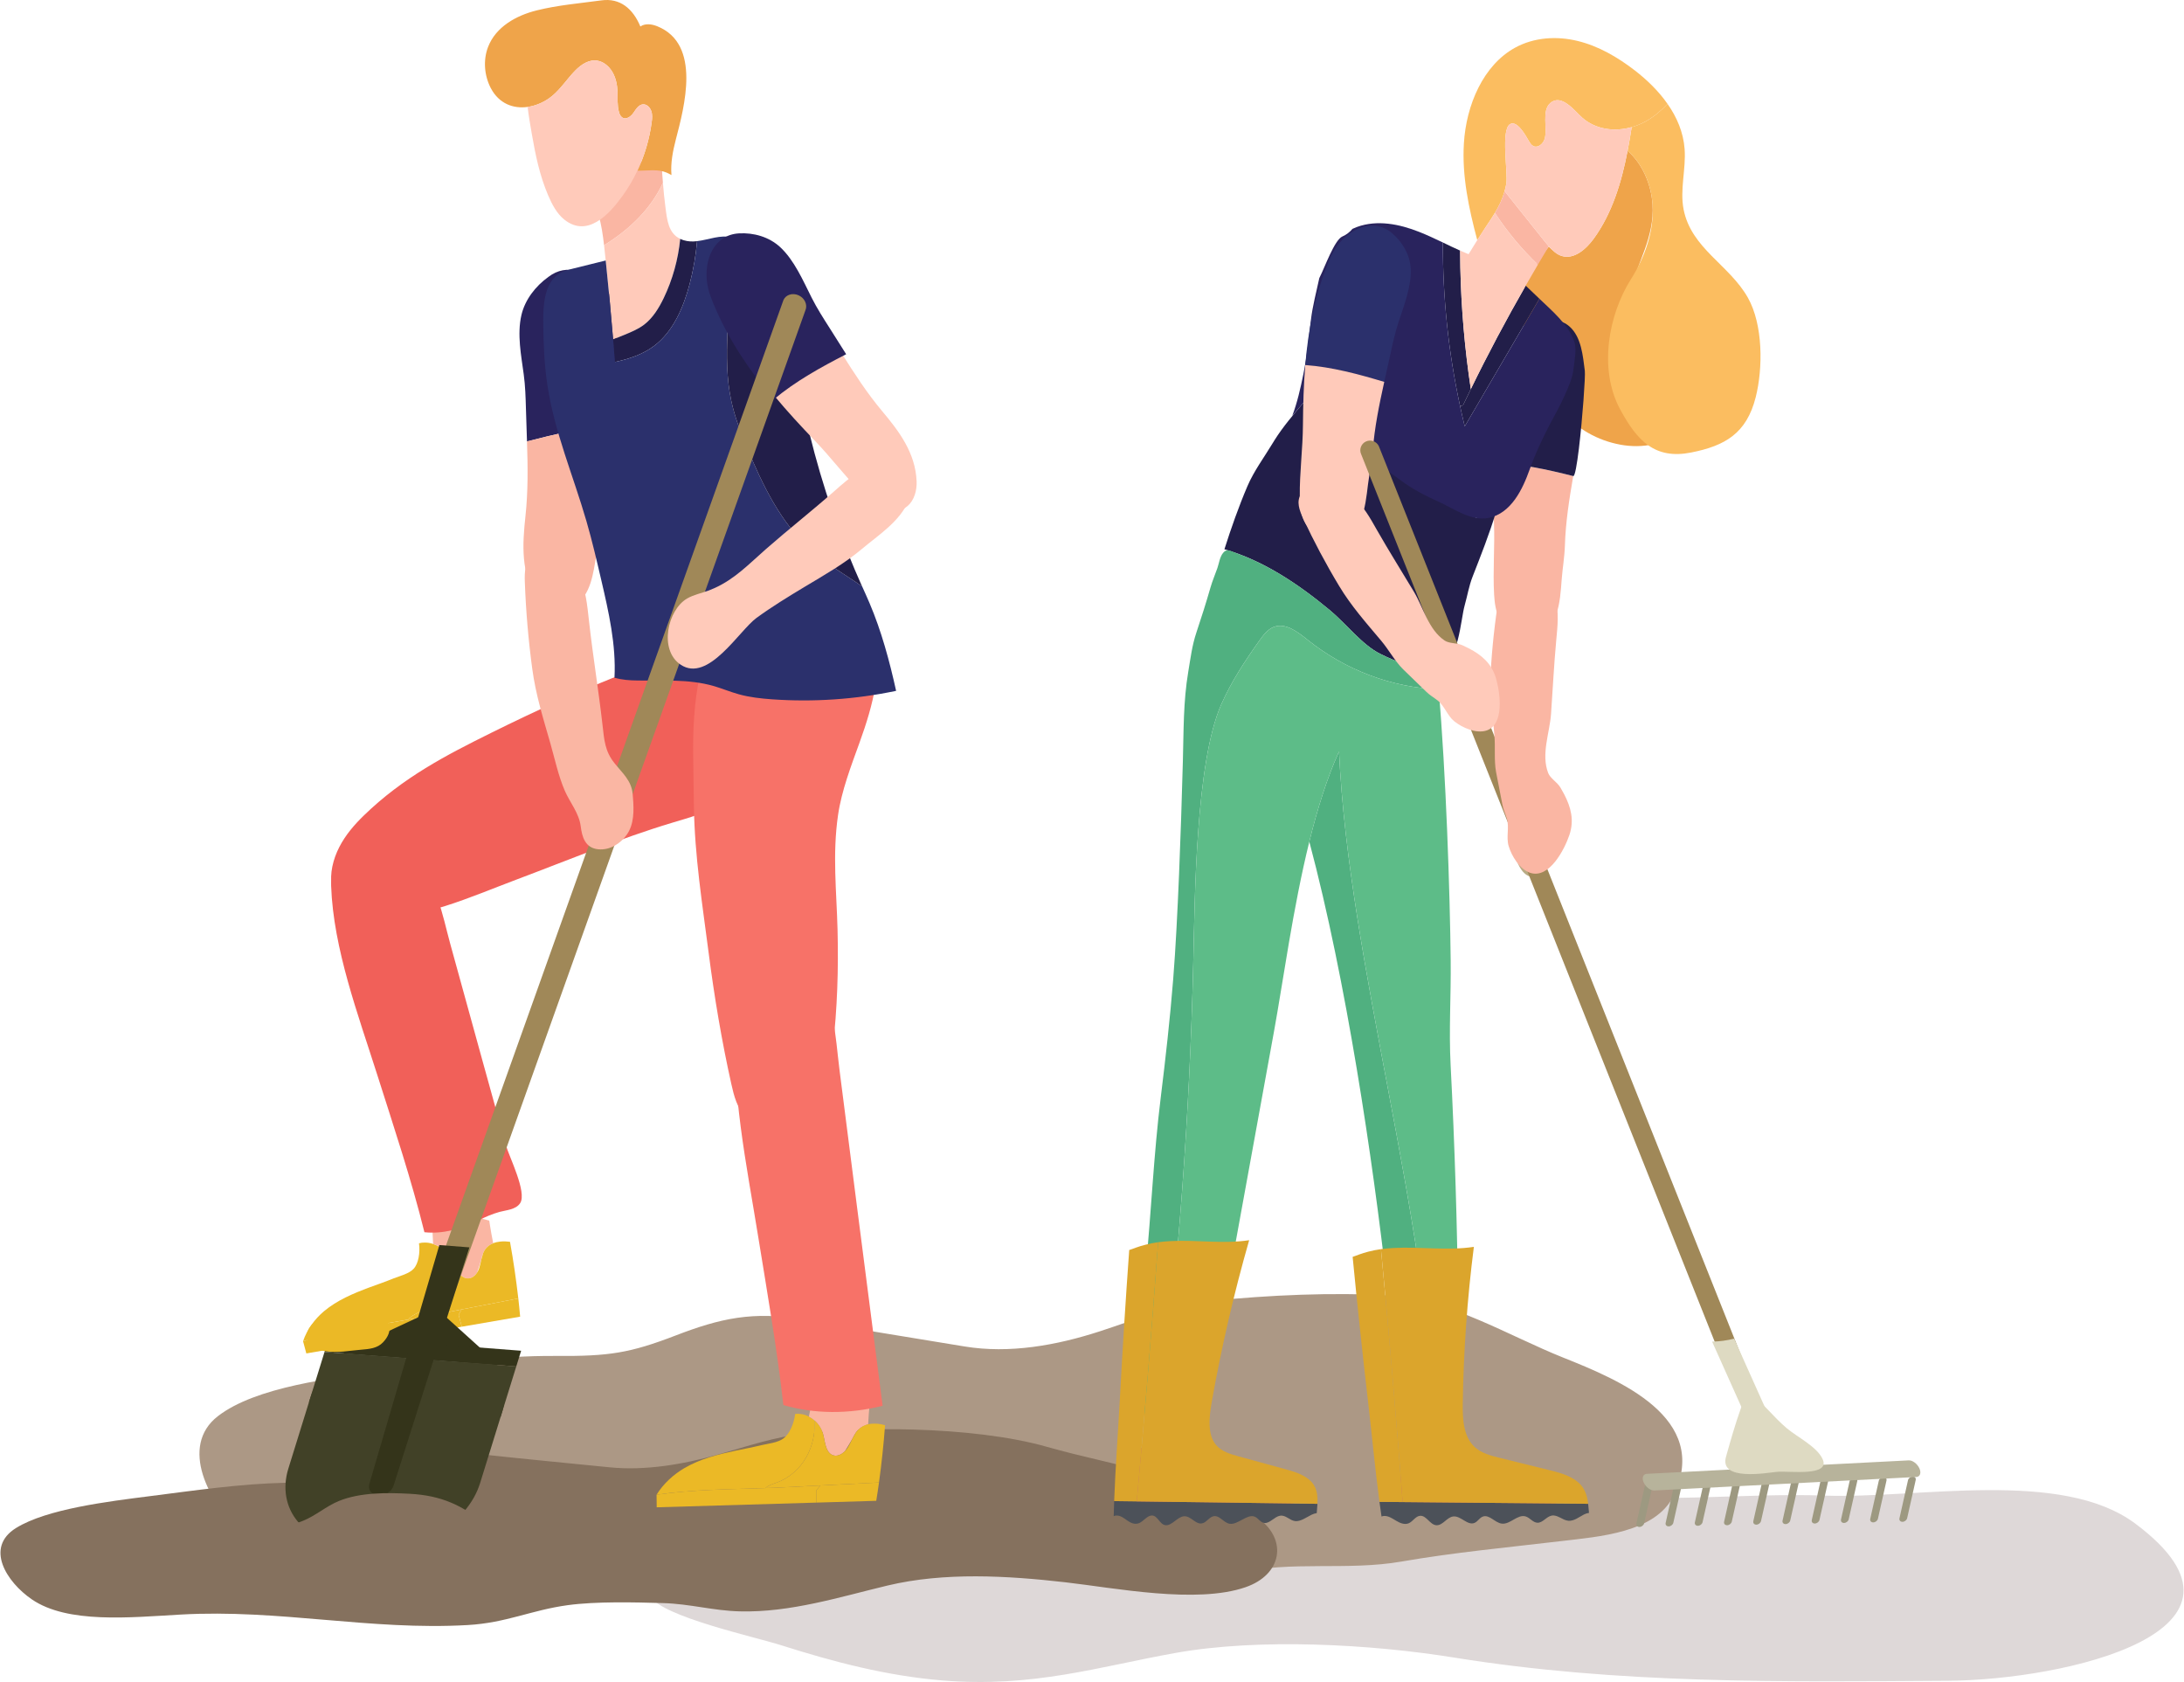 <?xml version="1.0" encoding="UTF-8"?>
<!DOCTYPE svg PUBLIC "-//W3C//DTD SVG 1.1//EN" "http://www.w3.org/Graphics/SVG/1.1/DTD/svg11.dtd">
<!-- Creator: CorelDRAW X8 -->
<svg xmlns="http://www.w3.org/2000/svg" xml:space="preserve" width="600px" height="462px" version="1.1" style="shape-rendering:geometricPrecision; text-rendering:geometricPrecision; image-rendering:optimizeQuality; fill-rule:evenodd; clip-rule:evenodd"
viewBox="0 0 273352 210573"
 xmlns:xlink="http://www.w3.org/1999/xlink">
 <defs>
  <style type="text/css">
   <![CDATA[
    .fil5 {fill:#221E49;fill-rule:nonzero}
    .fil14 {fill:#29235D;fill-rule:nonzero}
    .fil15 {fill:#2B306C;fill-rule:nonzero}
    .fil25 {fill:#34341A;fill-rule:nonzero}
    .fil24 {fill:#414127;fill-rule:nonzero}
    .fil12 {fill:#4C5159;fill-rule:nonzero}
    .fil6 {fill:#50B080;fill-rule:nonzero}
    .fil9 {fill:#5DBC88;fill-rule:nonzero}
    .fil2 {fill:#85715E;fill-rule:nonzero}
    .fil18 {fill:#9D9981;fill-rule:nonzero}
    .fil17 {fill:#A08858;fill-rule:nonzero}
    .fil1 {fill:#AC9885;fill-rule:nonzero}
    .fil19 {fill:#B7B39B;fill-rule:nonzero}
    .fil16 {fill:#B9AB84;fill-rule:nonzero}
    .fil10 {fill:#C6B891;fill-rule:nonzero}
    .fil8 {fill:#CC7168;fill-rule:nonzero}
    .fil13 {fill:#DBA52C;fill-rule:nonzero}
    .fil0 {fill:#DED8D8;fill-rule:nonzero}
    .fil20 {fill:#DEDAC2;fill-rule:nonzero}
    .fil21 {fill:#EBB926;fill-rule:nonzero}
    .fil3 {fill:#EFA44A;fill-rule:nonzero}
    .fil22 {fill:#F16059;fill-rule:nonzero}
    .fil23 {fill:#F77268;fill-rule:nonzero}
    .fil4 {fill:#FAB6A3;fill-rule:nonzero}
    .fil7 {fill:#FBBD60;fill-rule:nonzero}
    .fil11 {fill:#FFCABA;fill-rule:nonzero}
   ]]>
  </style>
 </defs>
 <g id="Capa_x0020_1">
  <path class="fil0" d="M80738 197664c-14,752 185,1494 644,2218 1611,2543 12968,5006 16377,6090 6465,2056 13156,3828 20185,4407 11372,938 19643,-1741 29200,-3446 10474,-1869 24403,-1108 34920,588 20541,3312 40813,3035 61806,2897 14566,-96 41541,-6162 23445,-19673 -9270,-6921 -27250,-3090 -38865,-3508 -10278,-370 -21201,1086 -31341,-351 -3366,-477 -8261,-1310 -10771,-3187 -1722,-1288 -1118,-3197 -2924,-4517 -4307,-3140 -13964,-3365 -19757,-4038 -8652,-1003 -17698,-2594 -26416,-3043 -14449,-743 -26376,3671 -37525,10073 -4631,2659 -18855,9395 -18978,15490z"/>
  <path class="fil1" d="M151645 162857c7136,-719 15290,-1106 22387,-658 7397,466 14914,5074 21609,7746 7055,2815 18508,7547 13878,17267 -2231,4682 -9445,5169 -14052,5716 -6734,799 -13367,1409 -20069,2570 -6750,1171 -13756,-134 -20390,1425 -4305,1011 -7968,1931 -12727,1595 -4207,-296 -7920,-1817 -12173,-2134 -4560,-338 -10622,-766 -15107,-146 -5741,794 -9545,3207 -15661,3424 -15413,549 -29911,-4378 -45468,-3842 -8051,278 -17849,1200 -23666,-3962 -4145,-3678 -7837,-10795 -2993,-14558 4726,-3671 14346,-4820 20979,-5650 7178,-898 14008,-1952 21357,-1898 6651,50 9283,-361 15002,-2563 5534,-2130 9720,-3101 16043,-1978 6678,1186 13402,2231 20102,3351 5644,942 11587,-144 16982,-1899 4633,-1505 8801,-3286 13967,-3806z"/>
  <path class="fil2" d="M114286 178969c6094,171 12188,859 16751,2165 8563,2449 19913,3932 26636,9075 3450,2637 2791,6917 -1771,8496 -6134,2124 -16358,92 -22553,-615 -7274,-831 -15169,-1292 -22276,406 -5958,1425 -12145,3397 -18510,3234 -3326,-85 -6226,-940 -9588,-1036 -3604,-102 -8396,-225 -11968,263 -4570,627 -7649,2209 -12502,2487 -12228,700 -23584,-2009 -35927,-1314 -6387,361 -14176,1161 -18646,-1897 -3186,-2180 -5921,-6498 -1981,-8940 3844,-2384 11499,-3319 16777,-3989 5712,-724 11152,-1536 16974,-1675 5269,-124 7367,-440 11957,-1936 4442,-1449 7787,-2147 12766,-1601 5260,578 10560,1067 15839,1603 4447,451 9187,-360 13508,-1572 3712,-1040 7062,-2241 11171,-2683 3987,-430 8665,-603 13343,-471z"/>
  <path class="fil3" d="M192352 33017c-586,815 -1063,1710 -1405,2654 -1017,2813 -16,6219 821,8959 1618,5301 5201,9958 11083,11042 2586,477 6057,115 7648,-2457 1207,-1950 1181,-3973 -390,-5689 -700,-766 -1478,-1390 -2445,-1755 -1133,-431 -1270,-1257 -2020,-2144 -718,-846 -1479,-1471 -1911,-2499 -297,-708 -303,-1402 -261,-2200 45,-835 325,-1586 540,-2388 997,-3705 3114,-6932 2853,-10939 -166,-2572 -1297,-5137 -3124,-6723 -764,3972 -1936,7810 -4218,10970 -988,1363 -2497,2670 -4035,2195 -668,-205 -1125,-711 -1614,-1169 -513,600 -983,1406 -1465,2065l-57 78z"/>
  <path class="fil4" d="M193719 78511c-350,199 -791,296 -1389,352 -1848,176 -3529,582 -4602,-1373 -505,-913 -637,-1998 -701,-3063 -170,-3005 102,-6000 -17,-8997 -94,-2478 -142,-4985 -51,-7487 3390,96 6713,836 9976,1657 -503,2896 -956,5783 -1044,8687 -44,1436 -289,2793 -400,4219 -117,1512 -198,3058 -717,4499 -285,789 -588,1241 -1055,1506z"/>
  <path class="fil5" d="M197646 56139c-243,2010 -503,3513 -711,3461 -3263,-821 -6586,-1561 -9976,-1657 165,-4369 766,-8733 2297,-12946 270,-745 573,-1489 1026,-2157 1281,-1888 4119,-3805 6199,-1951 1477,1314 1662,3682 1904,5523 90,684 -296,6054 -739,9727z"/>
  <path class="fil5" d="M161730 54296c238,-75 479,-99 718,-85 130,8 262,30 391,59 -129,-29 -261,-51 -391,-59 -239,-14 -480,10 -718,85zm4418 10539c2717,2264 5440,4521 8198,6727 -2758,-2206 -5481,-4463 -8198,-6727zm10023 -3752c-1868,-1205 -3747,-2345 -5594,-3545l0 0c1847,1200 3726,2340 5594,3545zm-16850 -5635c-1069,1777 -2366,3507 -3186,5425 -1100,2575 -2029,5223 -2878,7890 4862,1404 9239,4337 13217,7640 1989,1650 4027,4329 6292,5452 1956,974 4849,2166 7058,1752 85,-15 170,-36 252,-57 2566,-638 2726,-5862 3272,-7792 346,-1223 518,-2367 982,-3559 1052,-2703 2132,-5403 2957,-8187 -782,423 -1636,712 -2517,811 -4003,-2734 -8005,-5476 -12008,-8211 -395,-271 -793,-543 -1181,-831 -633,-467 -1240,-970 -1764,-1558 -268,-300 -517,-633 -728,-982 296,-3619 304,-7266 32,-10889 -1664,2885 -3773,5479 -5922,8012 -1293,1523 -2600,3046 -3666,4738 -72,116 -142,231 -212,346z"/>
  <path class="fil5" d="M183126 50750l-362 81c184,853 378,1699 585,2543 396,-681 795,-1358 1193,-2039 2717,-4647 5438,-9292 8155,-13937 -573,-551 -1147,-1095 -1715,-1638 -2426,4231 -4732,8559 -6871,12949 -333,678 -659,1359 -985,2041z"/>
  <path class="fil5" d="M182797 33463l0 -4c-16,-697 -25,-1388 -25,-2085 -723,-321 -1444,-669 -2159,-1015 -29,6886 699,13770 2151,20472l362 -81c326,-682 652,-1363 985,-2041 -765,-5039 -1204,-10138 -1314,-15246z"/>
  <path class="fil6" d="M175739 178404c1245,93 2493,61 3738,-102 -634,-25884 -10640,-57585 -11869,-84214 -1501,3294 -2713,7196 -3721,11285l3 9c4645,17444 7921,39649 9764,55840 645,5697 1077,11401 1385,17121 233,24 465,48 700,61z"/>
  <path class="fil6" d="M142933 177077c729,130 1453,248 2185,349 2367,-18801 3778,-37738 4235,-56705 194,-8118 277,-25251 3519,-32561 1260,-2848 2968,-5432 4746,-7935 492,-695 1033,-1413 1786,-1721 1485,-600 3014,596 4291,1615 4727,3780 10519,5948 16385,6179 -81,-937 -167,-1839 -256,-2691 -2209,414 -5102,-778 -7059,-1751 -2264,-1124 -4302,-3803 -6291,-5453 -2353,-1954 -4835,-3776 -7522,-5247 -1365,-747 -2780,-1403 -4247,-1926 -749,-267 -1138,-599 -1616,-9 -414,508 -502,1289 -711,1891 -286,822 -625,1598 -866,2439 -544,1890 -1134,3763 -1761,5625 -544,1622 -740,3249 -1022,4922 -629,3726 -571,7395 -674,11165 -66,2397 -138,4795 -218,7192 -157,4668 -338,9337 -594,14002 -112,2043 -237,4087 -401,6127 -393,4949 -952,9878 -1557,14800 -883,7111 -1189,14337 -1884,21477 -581,5989 -1232,11968 -1940,17941 487,97 981,191 1472,275z"/>
  <path class="fil7" d="M188341 23926c77,-285 151,-585 208,-902 248,-1347 -729,-6770 475,-7484 871,-515 1937,1387 2307,2036 158,276 330,568 603,711 552,279 1211,-249 1410,-873 411,-1262 -411,-3558 728,-4524 1408,-1192 3027,994 3982,1838 1697,1501 4053,1794 6196,1192 622,-174 1224,-425 1790,-741 1005,-569 1899,-1311 2700,-2175 -1114,-1603 -2563,-2999 -4063,-4163 -2181,-1687 -4589,-3083 -7200,-3716 -2607,-634 -5434,-463 -7823,844 -3973,2174 -6125,7161 -6413,11993 -248,4093 618,8138 1675,12097 354,-560 713,-1111 1078,-1662 402,-606 785,-1169 1131,-1742 505,-843 927,-1699 1216,-2725l0 -4z"/>
  <path class="fil8" d="M142132 189147l20046 0c-187,-792 -619,-1542 -1172,-2097 -1016,-1019 -2366,-1527 -3681,-1997 -1326,-470 -2568,-1217 -3906,-1606 -935,-272 -1936,-410 -2793,-892 -342,222 -668,506 -953,795 -760,762 -1651,1630 -2672,1464 -1212,-195 -1794,-1679 -2681,-2601 -463,-487 -1020,-811 -1622,-1034 -167,2657 -355,5314 -566,7968z"/>
  <path class="fil8" d="M175011 189147l20046 0c-187,-792 -618,-1542 -1176,-2097 -1017,-1019 -2363,-1527 -3677,-1997 -1330,-470 -2566,-1217 -3904,-1606 -936,-272 -1936,-410 -2795,-897l-5 0c-341,232 -663,511 -946,800 -762,762 -1653,1630 -2674,1464 -1212,-195 -1793,-1679 -2681,-2601 -467,-487 -1024,-811 -1627,-1038 -162,2661 -349,5318 -561,7972z"/>
  <path class="fil7" d="M204173 34931c-2861,4520 -4053,11301 -1390,16268 2160,4028 4404,6349 8930,5449 4212,-839 6920,-2373 8069,-6916 926,-3665 924,-9102 -985,-12474 -2329,-4114 -7079,-6145 -8043,-11037 -488,-2475 314,-5047 126,-7570 -154,-2085 -968,-3980 -2140,-5647 -801,864 -1695,1606 -2700,2175 -566,316 -1168,567 -1790,741 -150,991 -318,1977 -509,2958 1827,1586 2958,4151 3124,6723 217,3314 -960,6592 -2692,9330z"/>
  <path class="fil9" d="M163887 105373c1008,-4089 2220,-7991 3721,-11285 1229,26629 11235,58330 11869,84214l5 0c711,-89 1419,-219 2118,-394l6 0c312,-71 626,-157 935,-254 78,-9709 -32,-19421 -333,-29126 -159,-5071 -366,-10143 -628,-15210 -227,-4421 57,-8613 9,-13026 -90,-8614 -595,-23608 -1509,-33994 -5866,-231 -11658,-2399 -16385,-6179 -1277,-1019 -2806,-2215 -4291,-1615 -753,308 -1294,1026 -1786,1721 -1778,2503 -3486,5087 -4746,7935 -3242,7310 -3325,24443 -3519,32561 -457,18967 -1868,37904 -4235,56705l3 0c1198,166 2397,296 3605,390l3 0c490,36 977,68 1466,92 129,5 260,9 390,9 2961,-16268 5926,-32533 8883,-48802 1140,-6264 2360,-15388 4419,-23742z"/>
  <path class="fil4" d="M188341 23930c-289,1026 -711,1882 -1216,2725 1558,2375 3372,4552 5385,6471 448,-766 904,-1529 1363,-2288 -167,-186 -326,-381 -480,-576 -1684,-2110 -3368,-4223 -5052,-6332z"/>
  <path class="fil10" d="M145118 177426c-732,-101 -1456,-219 -2185,-349 -73,1367 -150,2734 -235,4102 602,223 1159,547 1622,1034 887,922 1469,2406 2681,2601 1021,166 1912,-702 2672,-1464 285,-289 611,-573 953,-795 -285,-159 -554,-358 -797,-609 -989,-1019 -1176,-2625 -1103,-4130 -1208,-94 -2407,-224 -3605,-390l-3 0z"/>
  <path class="fil10" d="M179477 178302c-1245,163 -2493,195 -3738,102 -53,925 -106,1850 -167,2771 603,227 1160,551 1627,1038 888,922 1469,2406 2681,2601 1021,166 1912,-702 2674,-1464 283,-289 605,-568 946,-800 -280,-157 -549,-353 -792,-604 -969,-999 -1168,-2560 -1108,-4038 -699,175 -1407,305 -2118,394l-5 0z"/>
  <path class="fil11" d="M190982 35760c503,-885 1012,-1757 1528,-2630l0 -4c-2013,-1919 -3827,-4096 -5385,-6471 -346,573 -729,1136 -1131,1742 -365,551 -724,1102 -1078,1662l0 4c-366,585 -724,1172 -1086,1761 -358,-142 -708,-292 -1058,-450 0,697 9,1388 25,2085l0 4c110,5108 549,10207 1314,15246 2139,-4390 4445,-8718 6871,-12949z"/>
  <path class="fil11" d="M193873 30838c460,532 977,1006 1615,1205 1538,475 3047,-832 4035,-2195 2282,-3160 3454,-6998 4218,-10970 191,-981 359,-1967 509,-2958 -2143,602 -4499,309 -6196,-1192 -955,-844 -2574,-3030 -3982,-1838 -1139,966 -317,3262 -728,4524 -199,624 -858,1152 -1410,873 -273,-143 -445,-435 -603,-711 -370,-649 -1436,-2551 -2307,-2036 -1204,714 -227,6137 -475,7484 -57,317 -131,617 -208,902l0 4c1684,2109 3368,4222 5052,6332 154,195 313,390 480,576z"/>
  <path class="fil12" d="M142279 187962l22627 304c-20,376 -58,768 -88,1163 -220,33 -446,106 -646,203 -683,338 -1374,870 -2058,797 -699,-78 -1181,-805 -1912,-668 -672,124 -1254,947 -1904,908 -541,-30 -797,-641 -1292,-811 -935,-321 -2062,1046 -3071,907 -833,-113 -1338,-1239 -2200,-896 -403,161 -695,616 -1101,789 -939,393 -1526,-948 -2487,-827 -796,101 -1480,1186 -2254,1114 -769,-75 -989,-1289 -1784,-1215 -563,56 -990,729 -1541,955 -540,216 -1064,-37 -1479,-333 -415,-291 -837,-642 -1381,-619 -105,2 -212,31 -313,78 11,-627 30,-1254 55,-1886l2829 37z"/>
  <path class="fil13" d="M142279 187962l-2829 -37c163,-4280 489,-8603 720,-12867 329,-6183 720,-12371 1166,-18565 282,-87 563,-199 840,-300 396,-142 790,-262 1186,-360 532,-143 1064,-240 1595,-316 -786,10803 -1681,21619 -2678,32445z"/>
  <path class="fil13" d="M146492 155375c3270,-182 6540,391 9863,-111 -1905,6659 -3457,13362 -4652,20068 -359,2004 -626,4256 531,5597 698,806 1783,1117 2827,1405 1913,526 3825,1053 5739,1575 1106,305 2236,623 3086,1352 952,810 1072,1859 1020,3005l-22627 -304c997,-10826 1892,-21642 2678,-32445 511,-70 1022,-116 1535,-142z"/>
  <path class="fil12" d="M175573 188047l23230 217c44,369 71,751 106,1136 -220,32 -438,104 -628,200 -643,333 -1262,853 -1973,784 -730,-73 -1345,-781 -2071,-644 -668,123 -1125,928 -1799,892 -558,-26 -924,-622 -1459,-786 -1012,-311 -1937,1028 -2992,897 -874,-109 -1580,-1206 -2405,-868 -387,159 -610,604 -996,774 -895,387 -1724,-921 -2687,-798 -799,101 -1315,1161 -2122,1094 -800,-71 -1228,-1253 -2032,-1178 -566,55 -891,715 -1416,936 -518,213 -1097,-32 -1571,-319 -474,-283 -967,-625 -1521,-599 -105,2 -211,31 -308,77 -93,-612 -179,-1224 -259,-1842l2903 27z"/>
  <path class="fil13" d="M175573 188047l-2903 -27c-554,-4175 -946,-8393 -1428,-12554 -704,-6033 -1343,-12072 -1930,-18117 275,-86 544,-197 809,-295 383,-140 767,-258 1154,-357 523,-139 1051,-237 1584,-313 1012,10543 1914,21097 2714,31663z"/>
  <path class="fil13" d="M174406 156240c3320,-189 6765,359 10085,-143 -831,6504 -1292,13048 -1389,19595 -30,1957 74,4155 1486,5459 851,784 2015,1085 3133,1360 2047,508 4095,1014 6143,1518 1186,291 2396,600 3388,1306 1113,788 1411,1811 1551,2929l-23230 -217c-800,-10566 -1702,-21120 -2714,-31663 511,-71 1026,-115 1547,-144z"/>
  <path class="fil14" d="M169121 42352c-2039,3534 -4727,6614 -7371,9711 628,-1658 1026,-3420 1395,-5236 461,-2266 671,-4518 949,-6810 213,-1755 676,-3475 1045,-5206l52 -108c615,-1196 1851,-4682 2834,-5097 509,-216 928,-550 1267,-956 190,-87 384,-170 582,-242 2510,-912 5284,-361 7769,622 1004,396 1989,863 2970,1329 -29,6886 699,13770 2151,20472 184,853 378,1699 585,2543 396,-681 795,-1359 1193,-2039 2717,-4647 5438,-9292 8155,-13937 1644,1579 3647,3237 4388,5428 308,914 -17,2378 -113,3333 -118,1162 -646,2294 -1110,3352 -611,1394 -1363,2643 -2050,3986 -877,1723 -1695,3476 -2342,5294 -867,2436 -2296,5491 -5159,6054 -2169,426 -4284,-1149 -6161,-1998 -1688,-762 -3366,-1617 -4849,-2734 -1673,-1262 -3414,-2357 -4948,-3763 -953,-874 -1825,-1924 -2250,-3160 -533,-1549 -43,-3542 503,-5015 300,-811 574,-1915 687,-2765 100,-756 -536,-2427 -172,-3058z"/>
  <path class="fil15" d="M174046 44313c-253,1166 -520,2335 -775,3496 -3222,-967 -6508,-1860 -9890,-2110 365,-4356 1165,-8688 2888,-12827 305,-731 642,-1462 1125,-2107 1703,-2290 4638,-3454 6843,-1584 1322,1123 2250,2710 2345,4448 111,2229 -840,4606 -1540,6738 -424,1298 -711,2626 -996,3946z"/>
  <path class="fil11" d="M169192 66554c-359,184 -806,259 -1404,289 -1854,91 -3552,420 -4534,-1583 -464,-935 -544,-2024 -560,-3092 -32,-3009 378,-5987 396,-8986 19,-2480 86,-4987 291,-7483 3382,250 6668,1143 9890,2110 -635,2870 -1220,5733 -1441,8630 -109,1434 -417,2779 -593,4197 -188,1505 -338,3046 -923,4461 -321,776 -644,1212 -1122,1457z"/>
  <path class="fil16" d="M195557 105783c-789,1857 -3296,5741 -5135,3070 -1030,-1498 -1485,-4374 -869,-6104 494,-1385 197,-4200 1699,-4833 1705,-718 3030,2946 3736,4133 710,1194 972,2679 569,3734z"/>
  <path class="fil17" d="M216514 172655l-46128 -115771c-284,-608 -19,-1329 590,-1612 610,-284 1334,-20 1618,588l46164 115850c-720,416 -1470,733 -2244,945z"/>
  <path class="fil18" d="M238164 190520l0 0c267,-5 527,-209 583,-456l1071 -4778c55,-246 -116,-441 -381,-436 -266,5 -528,209 -582,455l-1072 4778c-55,247 116,442 381,437z"/>
  <path class="fil18" d="M234505 190591l0 0c266,-5 526,-209 581,-455l1072 -4778c56,-246 -115,-442 -381,-437 -267,6 -527,210 -582,456l-1071 4778c-55,246 115,442 381,436z"/>
  <path class="fil18" d="M230845 190662l0 0c266,-5 527,-209 582,-455l1071 -4778c55,-246 -114,-442 -381,-436 -266,5 -526,208 -582,455l-1071 4778c-55,246 116,442 381,436z"/>
  <path class="fil18" d="M227185 190734l0 0c267,-5 528,-209 582,-456l1072 -4777c55,-247 -116,-442 -382,-436 -266,4 -526,207 -582,454l-1070 4778c-57,247 115,442 380,437z"/>
  <path class="fil18" d="M223526 190805l0 0c266,-6 526,-209 582,-455l1072 -4779c54,-247 -116,-441 -382,-436 -266,5 -527,209 -582,456l-1072 4777c-55,246 116,442 382,437z"/>
  <path class="fil18" d="M219866 190876l0 0c266,-5 527,-210 582,-455l1073 -4778c54,-247 -117,-442 -383,-437 -267,5 -526,209 -582,456l-1072 4777c-55,247 117,443 382,437z"/>
  <path class="fil18" d="M216207 190947l0 0c266,-4 526,-209 581,-455l1072 -4777c56,-247 -115,-443 -381,-437 -267,5 -528,208 -583,454l-1071 4779c-55,247 115,441 382,436z"/>
  <path class="fil18" d="M212548 191017l0 0c265,-4 526,-207 580,-454l1072 -4778c56,-246 -115,-441 -382,-435 -265,4 -527,207 -581,454l-1072 4778c-54,246 115,441 383,435z"/>
  <path class="fil18" d="M208887 191089l0 0c267,-5 527,-208 582,-455l1072 -4778c55,-247 -117,-441 -383,-436 -265,6 -526,209 -580,456l-1072 4777c-56,246 115,442 381,436z"/>
  <path class="fil18" d="M205227 191161l0 0c266,-5 527,-210 583,-455l1071 -4778c55,-247 -116,-443 -382,-437 -265,5 -526,209 -582,455l-1072 4779c-55,246 117,441 382,436z"/>
  <path class="fil19" d="M207096 186596l32789 -1688c478,-24 654,-510 393,-1085 -261,-576 -861,-1022 -1338,-997l-32789 1686c-479,25 -654,512 -393,1087 260,575 860,1020 1338,997z"/>
  <path class="fil20" d="M219077 174312c1644,1384 2976,3119 4578,4477 1317,1116 3694,2261 4467,3797 1183,2347 -4212,1523 -5713,1679 -1354,141 -7248,1186 -6337,-1918 206,-706 2336,-8596 3005,-8035z"/>
  <path class="fil20" d="M217086 167588l4521 10088c292,652 -81,1282 -833,1409 -753,126 -1598,-300 -1892,-953l-4558 -10172c944,-20 1868,-145 2762,-372z"/>
  <path class="fil4" d="M195798 99431c-145,-279 -302,-556 -467,-836 -404,-683 -1269,-1136 -1537,-1828 -904,-2353 193,-5032 360,-7379 216,-3062 365,-6130 649,-9187 165,-1783 382,-3607 -135,-5418 -517,-1810 -1977,-3633 -3884,-4060 -474,-105 -969,-119 -1392,34 -1029,370 -1345,1554 -1534,2611 -573,3221 -975,6491 -1199,9796 -207,3035 129,5800 403,8872 135,1513 -60,3116 208,4610 241,1336 545,2683 783,4029 118,660 365,1161 561,1785 348,1109 -101,2332 233,3457 373,1253 1373,2903 2675,3348 2411,823 4329,-2942 4937,-4746 619,-1845 182,-3467 -661,-5088z"/>
  <path class="fil11" d="M183887 81182c-269,-140 -546,-274 -832,-403 -699,-317 -1633,-188 -2229,-591 -2025,-1369 -2660,-4132 -3839,-6103 -1541,-2572 -3138,-5110 -4623,-7714 -865,-1520 -1713,-3101 -3132,-4255 -1418,-1155 -3583,-1785 -5319,-1043 -432,185 -827,454 -1075,816 -600,880 -188,2007 254,2958 1348,2902 2860,5744 4529,8513 1534,2545 3343,4565 5275,6866 951,1132 1692,2526 2738,3567 935,933 1926,1836 2866,2777 461,463 935,721 1438,1109 893,691 1224,1922 2113,2632 993,791 2700,1543 3972,1159 2353,-710 1757,-4808 1226,-6595 -544,-1828 -1793,-2876 -3362,-3693z"/>
  <path class="fil21" d="M64841 162552c89,760 163,1527 229,2284l-7308 1259 -392 -1472c115,-231 238,-450 352,-687 2374,-461 4744,-922 7119,-1384z"/>
  <path class="fil21" d="M55124 160701c-461,1592 -1493,2910 -2875,3655 -422,232 -919,459 -1180,843 -4417,790 -8956,1450 -13181,2709 506,-1487 1460,-2767 2609,-3743 1651,-1388 3677,-2238 5711,-2996 1010,-368 2029,-721 3021,-1125 766,-305 1947,-584 2510,-1210 602,-653 825,-2005 667,-3184 231,-68 471,-95 716,-91 346,-6 705,56 1052,174 279,86 549,216 805,366l6 6c501,1536 554,3172 139,4596z"/>
  <path class="fil4" d="M59674 159328c-333,514 -864,860 -1475,667 -936,-301 -1259,-1539 -1775,-2447 -349,-602 -855,-1100 -1439,-1443l-6 -6c-256,-150 -526,-280 -805,-366 -74,-1272 -128,-2532 -156,-3802 2468,-32 4906,220 7183,878 13,128 37,248 62,374l-3 13c129,818 268,1637 436,2445 -417,171 -782,435 -1033,814 -87,135 -163,277 -224,430l-7 25 -14 45c-88,221 -150,460 -205,711l-2 13c-157,548 -336,1091 -523,1629l-14 20z"/>
  <path class="fil21" d="M57762 166095l-19464 3344 -410 -1531c4225,-1259 8764,-1919 13181,-2709 705,-121 1409,-242 2106,-381 1514,-291 3033,-586 4547,-882 -114,237 -237,456 -352,687l392 1472z"/>
  <path class="fil21" d="M60432 156910l7 -25c61,-153 137,-295 224,-430 251,-379 616,-643 1033,-814 275,-110 576,-172 876,-204 406,-47 815,-27 1228,24 427,2364 767,4726 1041,7091 -2375,462 -4745,923 -7119,1384 -1514,296 -3033,591 -4547,882 -697,139 -1401,260 -2106,381 261,-384 758,-611 1180,-843 1382,-745 2414,-2063 2875,-3655 415,-1424 362,-3060 -139,-4596 584,343 1090,841 1439,1443 516,908 839,2146 1775,2447 611,193 1142,-153 1475,-667l14 -20c105,-163 189,-348 250,-532 114,-353 189,-728 273,-1097l2 -13c79,-239 142,-472 205,-711l14 -45z"/>
  <path class="fil21" d="M110006 185595c-102,766 -222,1537 -347,2295l-7505 224 -15 -1512c170,-214 346,-413 517,-633 2452,-125 4899,-249 7350,-374z"/>
  <path class="fil21" d="M100915 182400c-855,1514 -2200,2674 -3746,3219 -474,171 -1020,326 -1373,671 -4543,164 -9173,181 -13644,837 869,-1401 2128,-2536 3504,-3343 1971,-1144 4179,-1701 6370,-2168 1086,-224 2176,-429 3253,-691 831,-196 2061,-306 2772,-848 757,-562 1316,-1871 1455,-3060 246,-36 488,-28 728,10 342,43 680,154 992,319 252,124 484,292 699,476l5 7c106,1591 -251,3219 -1015,4571z"/>
  <path class="fil4" d="M105733 181678c-457,461 -1066,731 -1619,454 -844,-430 -851,-1700 -1132,-2672 -192,-646 -564,-1209 -1052,-1631l-5 -7c-215,-184 -447,-352 -699,-476 245,-1269 507,-2526 799,-3787 2436,313 4772,903 6846,1874 -18,129 -26,252 -33,382l-7 10c-78,830 -146,1658 -185,2483 -452,111 -877,323 -1220,662 -120,122 -229,253 -328,395l-13 24 -25 41c-142,209 -263,436 -379,678l-7 10c-291,521 -604,1035 -923,1542l-18 18z"/>
  <path class="fil21" d="M102154 188114l-19984 588 -18 -1575c4471,-656 9101,-673 13644,-837 724,-22 1448,-44 2167,-84 1562,-75 3131,-156 4693,-237 -171,220 -347,419 -517,633l15 1512z"/>
  <path class="fil21" d="M107085 179389l13 -24c99,-142 208,-273 328,-395 343,-339 768,-551 1220,-662 298,-69 610,-89 915,-79 410,10 807,87 1202,196 -174,2402 -432,4788 -757,7170 -2451,125 -4898,249 -7350,374 -1562,81 -3131,162 -4693,237 -719,40 -1443,62 -2167,84 353,-345 899,-500 1373,-671 1546,-545 2891,-1705 3746,-3219 764,-1352 1121,-2980 1015,-4571 488,422 860,985 1052,1631 281,972 288,2242 1132,2672 553,277 1162,7 1619,-454l18 -18c145,-146 273,-319 380,-491 201,-334 370,-696 543,-1051l7 -10c137,-228 258,-449 379,-678l25 -41z"/>
  <path class="fil14" d="M65234 39426c443,-1892 1744,-3591 3378,-4762 2375,-1817 4929,-557 6651,1097 1027,989 2108,2075 2307,3508 160,1166 -293,2359 -469,3545 -110,742 -107,1484 -107,2231 5,2787 -85,5523 -296,8265 -3590,180 -7203,1030 -10770,1950 -39,-1341 -91,-2680 -129,-4020 -42,-1466 -82,-2931 -279,-4370 -313,-2363 -854,-5004 -286,-7444z"/>
  <path class="fil4" d="M65737 64604c337,-3127 294,-6237 191,-9344 3567,-920 7180,-1770 10770,-1950 -215,2681 -539,5366 -1022,8116 -576,3282 -738,6563 -1372,9854 -225,1168 -529,2353 -1209,3358 -677,1006 -1798,1816 -3002,1844 -1192,25 -2251,-709 -2898,-1653 -2066,-2985 -1840,-6702 -1458,-10225z"/>
  <path class="fil22" d="M95825 90701c-380,-10332 -9964,-9378 -16674,-6807 -5958,2282 -11879,4959 -17755,7876 -5538,2749 -10990,5547 -15925,10350 -1153,1122 -2258,2394 -3044,3923 -787,1528 -1223,3350 -937,4883 513,2736 3012,3670 5310,3857 5652,461 12073,-2513 17845,-4680 6487,-2436 12957,-5151 19474,-7106 2126,-640 4284,-1208 6326,-2464 2043,-1254 3996,-3326 4861,-5941 424,-1278 567,-2622 519,-3891z"/>
  <path class="fil23" d="M97162 73767c-809,-103 -1561,-166 -2221,-197 -640,-32 -1310,-57 -1894,210 -564,258 -975,757 -1344,1253 -4302,5790 -5064,12959 -4965,19732 28,2038 58,4077 88,6116 91,6316 1066,12342 1846,18395 716,5561 1650,11092 2839,16423 338,1513 743,3073 1738,3971 1219,1101 4370,1811 6150,942 3371,-1642 4410,-5773 4807,-9275 586,-5157 733,-9998 607,-14979 -120,-4728 -657,-9383 65,-14329 444,-3050 1622,-6108 2698,-9084 1665,-4603 3136,-9898 1418,-13480 -1706,-3560 -7546,-5160 -11832,-5698z"/>
  <path class="fil22" d="M60314 132648c989,3570 1977,7141 2968,10711 388,1403 2675,5902 1793,7262 -538,831 -1785,876 -2567,1096 -956,267 -1708,595 -2658,1066 -2131,1059 -4452,1732 -6766,1480 -1633,-6605 -3814,-13121 -5886,-19644 -2419,-7613 -5511,-15821 -5793,-23689 -85,-2388 1343,-4760 4223,-5405 2033,-456 4270,409 5733,1738 3356,3046 3908,7095 4973,10955 1323,4811 2652,9619 3980,14430z"/>
  <path class="fil23" d="M107207 150737c1079,8418 2160,16842 3252,25258 -4257,1064 -8558,1034 -12428,-93 -810,-7173 -2039,-14200 -3181,-21250 -1417,-8787 -3406,-18201 -2819,-27548 178,-2835 1753,-5833 4491,-6946 1927,-785 3906,-17 5121,1392 2775,3229 2857,7991 3425,12465 710,5575 1422,11151 2139,16722z"/>
  <path class="fil4" d="M82948 22886c-58,-717 -111,-1434 -143,-2154 -6,-134 -10,-262 -15,-396 -583,-240 -1195,-433 -1771,-695 -951,845 -1970,1599 -3046,2252 -1280,780 -2991,1690 -4607,1877 721,931 1199,2006 1531,3156 350,1204 534,2492 681,3777 3169,-1966 5835,-4488 7370,-7817z"/>
  <path class="fil11" d="M83258 25900c-131,-1004 -229,-2007 -310,-3014 -1535,3329 -4201,5851 -7370,7817 73,640 139,1280 205,1910 10,95 20,197 31,293 338,3188 637,6388 896,9586 471,-187 939,-379 1413,-573 865,-357 1741,-716 2493,-1293 1074,-830 1826,-2055 2432,-3312 1105,-2300 1812,-4830 2066,-7408 -1484,-712 -1643,-2348 -1856,-4006z"/>
  <path class="fil5" d="M85536 30072c563,176 1130,187 1692,118 -160,1797 -467,3578 -921,5316 -780,3001 -2089,6013 -4463,7799 -1448,1091 -3159,1636 -4910,2017 -70,-947 -145,-1889 -224,-2830 471,-187 939,-380 1413,-573 865,-357 1741,-716 2493,-1293 1074,-830 1826,-2055 2432,-3312 1105,-2300 1812,-4830 2066,-7408 129,64 268,117 422,166z"/>
  <path class="fil15" d="M76710 42492c79,941 154,1883 224,2830 1751,-381 3462,-926 4910,-2017 2374,-1786 3683,-4798 4463,-7799 454,-1738 761,-3519 921,-5316 1454,-172 2917,-841 4384,-466 577,149 1104,416 1578,770 -1578,3349 -1991,7302 -2155,11104 -125,2883 -129,5810 482,8623 439,2017 1185,3938 1967,5830 1959,4724 4268,9458 7960,12774 1981,1781 4280,3082 6449,4589 314,702 633,1392 931,2099 1488,3502 2493,7215 3324,10975 -5115,1075 -10360,1428 -15560,1060 -1388,-102 -2776,-252 -4125,-627 -1085,-299 -2134,-744 -3219,-1053 -3066,-873 -6295,-626 -9464,-675 -966,-10 -1976,-74 -2897,-352 215,-4119 -721,-8211 -1652,-12211 -577,-2473 -1150,-4943 -1856,-7372 -1647,-5697 -4011,-11180 -4897,-17079 -392,-2590 -491,-5222 -516,-7848 -25,-2220 183,-4830 1885,-5997 568,-384 1229,-556 1876,-716 1359,-331 2707,-668 4060,-1005 10,95 21,197 31,293 338,3188 637,6388 896,9586z"/>
  <path class="fil5" d="M106954 71275c268,626 537,1247 815,1868 39,90 79,181 124,271 -2169,-1507 -4468,-2808 -6449,-4589 -3692,-3316 -6001,-8050 -7960,-12774 -782,-1892 -1528,-3813 -1967,-5830 -611,-2813 -607,-5740 -482,-8623 164,-3802 577,-7755 2155,-11104 930,690 1661,1717 2184,2813 2737,5783 3952,12165 5340,18434 1481,6723 3576,13276 6240,19534z"/>
  <path class="fil11" d="M114716 60273c44,1132 -299,2356 -1124,3071 -838,721 -2021,792 -3005,432 -985,-354 -1809,-1085 -2571,-1845 -2142,-2152 -3953,-4587 -6052,-6767 -1733,-1804 -3452,-3662 -5064,-5607 2553,-2159 5489,-3786 8435,-5316 1575,2514 3182,4986 5066,7231 2091,2489 4175,5220 4315,8801z"/>
  <path class="fil14" d="M103823 41069c694,1090 1382,2190 2071,3277 -3172,1632 -6335,3369 -9083,5675 -3035,-3639 -5723,-7584 -7565,-12061 -326,-790 -627,-1605 -752,-2461 -452,-3031 882,-6100 3971,-6282 1854,-107 3761,433 5155,1711 1778,1643 2865,4184 3957,6351 665,1318 1458,2557 2246,3790z"/>
  <path class="fil3" d="M79753 21368c894,-1883 1503,-3931 1786,-6048 61,-454 108,-940 -37,-1388 -142,-450 -527,-862 -975,-870 -574,-18 -933,573 -1260,1052 -327,475 -928,928 -1423,583 -217,-148 -331,-417 -402,-678 -232,-828 -144,-1699 -178,-2553 -40,-832 -201,-1686 -621,-2417 -416,-734 -1112,-1326 -1903,-1456 -1058,-170 -2029,484 -2771,1239 -1006,1026 -1800,2285 -2906,3194 -881,721 -1964,1209 -3056,1361 -1772,249 -3576,-392 -4608,-2351 -836,-1597 -968,-3550 -341,-5165 978,-2533 3541,-3936 6087,-4570 2652,-661 5412,-887 8107,-1255 2300,-314 3921,993 4874,3270 594,-412 1413,-311 2109,-31 5560,2237 3387,10116 2324,14205 -368,1429 -668,2946 -540,4427 -201,-111 -402,-224 -613,-310 -527,-220 -1075,-283 -1629,-288 -78,-6 -155,-7 -229,-1 -594,5 -1197,64 -1795,50z"/>
  <path class="fil11" d="M79753 21368c-510,1083 -1116,2115 -1807,3078 -819,1149 -1967,2570 -3301,3329 -1218,705 -2594,856 -4014,-261 -972,-766 -1574,-1936 -2068,-3092 -1063,-2510 -1573,-5013 -2032,-7659 -200,-1149 -396,-2262 -524,-3376 1092,-152 2175,-640 3056,-1361 1106,-909 1900,-2168 2906,-3194 742,-755 1713,-1409 2771,-1239 791,130 1487,722 1903,1456 420,731 581,1585 621,2417 34,854 -54,1725 178,2553 71,261 185,530 402,678 495,345 1096,-108 1423,-583 327,-479 686,-1070 1260,-1052 448,8 833,420 975,870 145,448 98,934 37,1388 -283,2117 -892,4165 -1786,6048z"/>
  <path class="fil17" d="M54270 169167l46521 -130321c293,-683 -84,-1521 -844,-1871 -760,-351 -1615,-84 -1910,599l-46558 130409c904,509 1838,905 2791,1184z"/>
  <path class="fil24" d="M43011 169439c-2046,1452 -3549,3411 -4205,5525l-185 595 23995 1856 196 -630c654,-2112 410,-4207 -659,-5902l-19142 -1444z"/>
  <path class="fil25" d="M61616 170145l-6992 -6316 -10598 4952c-352,204 -689,426 -1015,658l19142 1444c-161,-255 -339,-502 -537,-738z"/>
  <polygon class="fil25" points="65195,169103 41200,167247 40576,169255 64585,171067 "/>
  <path class="fil24" d="M40576 169255l-4532 14611c-753,2432 -320,4839 1196,6639l6992 6317 10599 -4952c2563,-1486 4460,-3732 5220,-6182l4534 -14621 -24009 -1812z"/>
  <path class="fil25" d="M47292 187214l0 0c-835,-64 -1328,-717 -1099,-1456l8763 -29887 3758 290 -9494 29831c-228,740 -1092,1287 -1928,1222z"/>
  <path class="fil11" d="M89389 73633c2588,-1161 4333,-3029 6478,-4909 2819,-2470 5771,-4787 8580,-7268 1805,-1595 4335,-3873 6993,-3440 2526,411 3213,2511 2266,4693 -1132,2605 -3752,4261 -5844,6017 -2224,1867 -4618,3208 -7209,4766 -2001,1202 -4114,2499 -5993,3871 -2172,1585 -6032,8163 -9494,5849 -2758,-1845 -1634,-6891 832,-8296 820,-468 1807,-662 2684,-990 243,-92 478,-190 707,-293z"/>
  <path class="fil4" d="M79201 99911c-13,-180 -29,-358 -44,-533 -144,-1654 -1307,-2625 -2275,-3838 -1213,-1517 -1285,-2925 -1500,-4805 -496,-4343 -1206,-8660 -1691,-13003 -219,-1956 -397,-3973 -1271,-5722 -873,-1750 -2643,-3188 -4543,-2982 -473,51 -946,207 -1314,515 -899,750 -951,2120 -906,3311 132,3627 442,7249 925,10845 445,3303 1347,6131 2256,9307 559,1955 1018,4135 1827,5997 645,1481 1787,2790 1991,4451 161,1313 553,2712 2201,2870 1420,137 2773,-689 3579,-1845 908,-1304 886,-3011 765,-4568z"/>
  <path class="fil21" d="M42906 163452c-1305,185 -2108,897 -3034,1600 -828,631 -1580,1360 -1516,2370 76,1175 1080,1537 2364,1745 1466,237 2965,-77 4416,-193 1078,-86 2062,-177 2774,-934 2680,-2862 -1937,-5022 -5004,-4588z"/>
  <path class="fil2" d="M28364 192813c3129,-882 6471,-1195 9498,-2412 1618,-650 2917,-1838 4512,-2489 2656,-1083 5997,-1056 8837,-905 4007,213 6628,1423 9701,3953 1917,1577 4545,3183 5848,5304 -3105,3092 -12351,1935 -16414,1924 -4625,-11 -9225,412 -13819,18 -2824,-241 -5445,-444 -8056,-1632 -1122,-510 -1987,-104 -1574,-1825 228,-951 1252,-1592 1467,-1936z"/>
 </g>
</svg>
